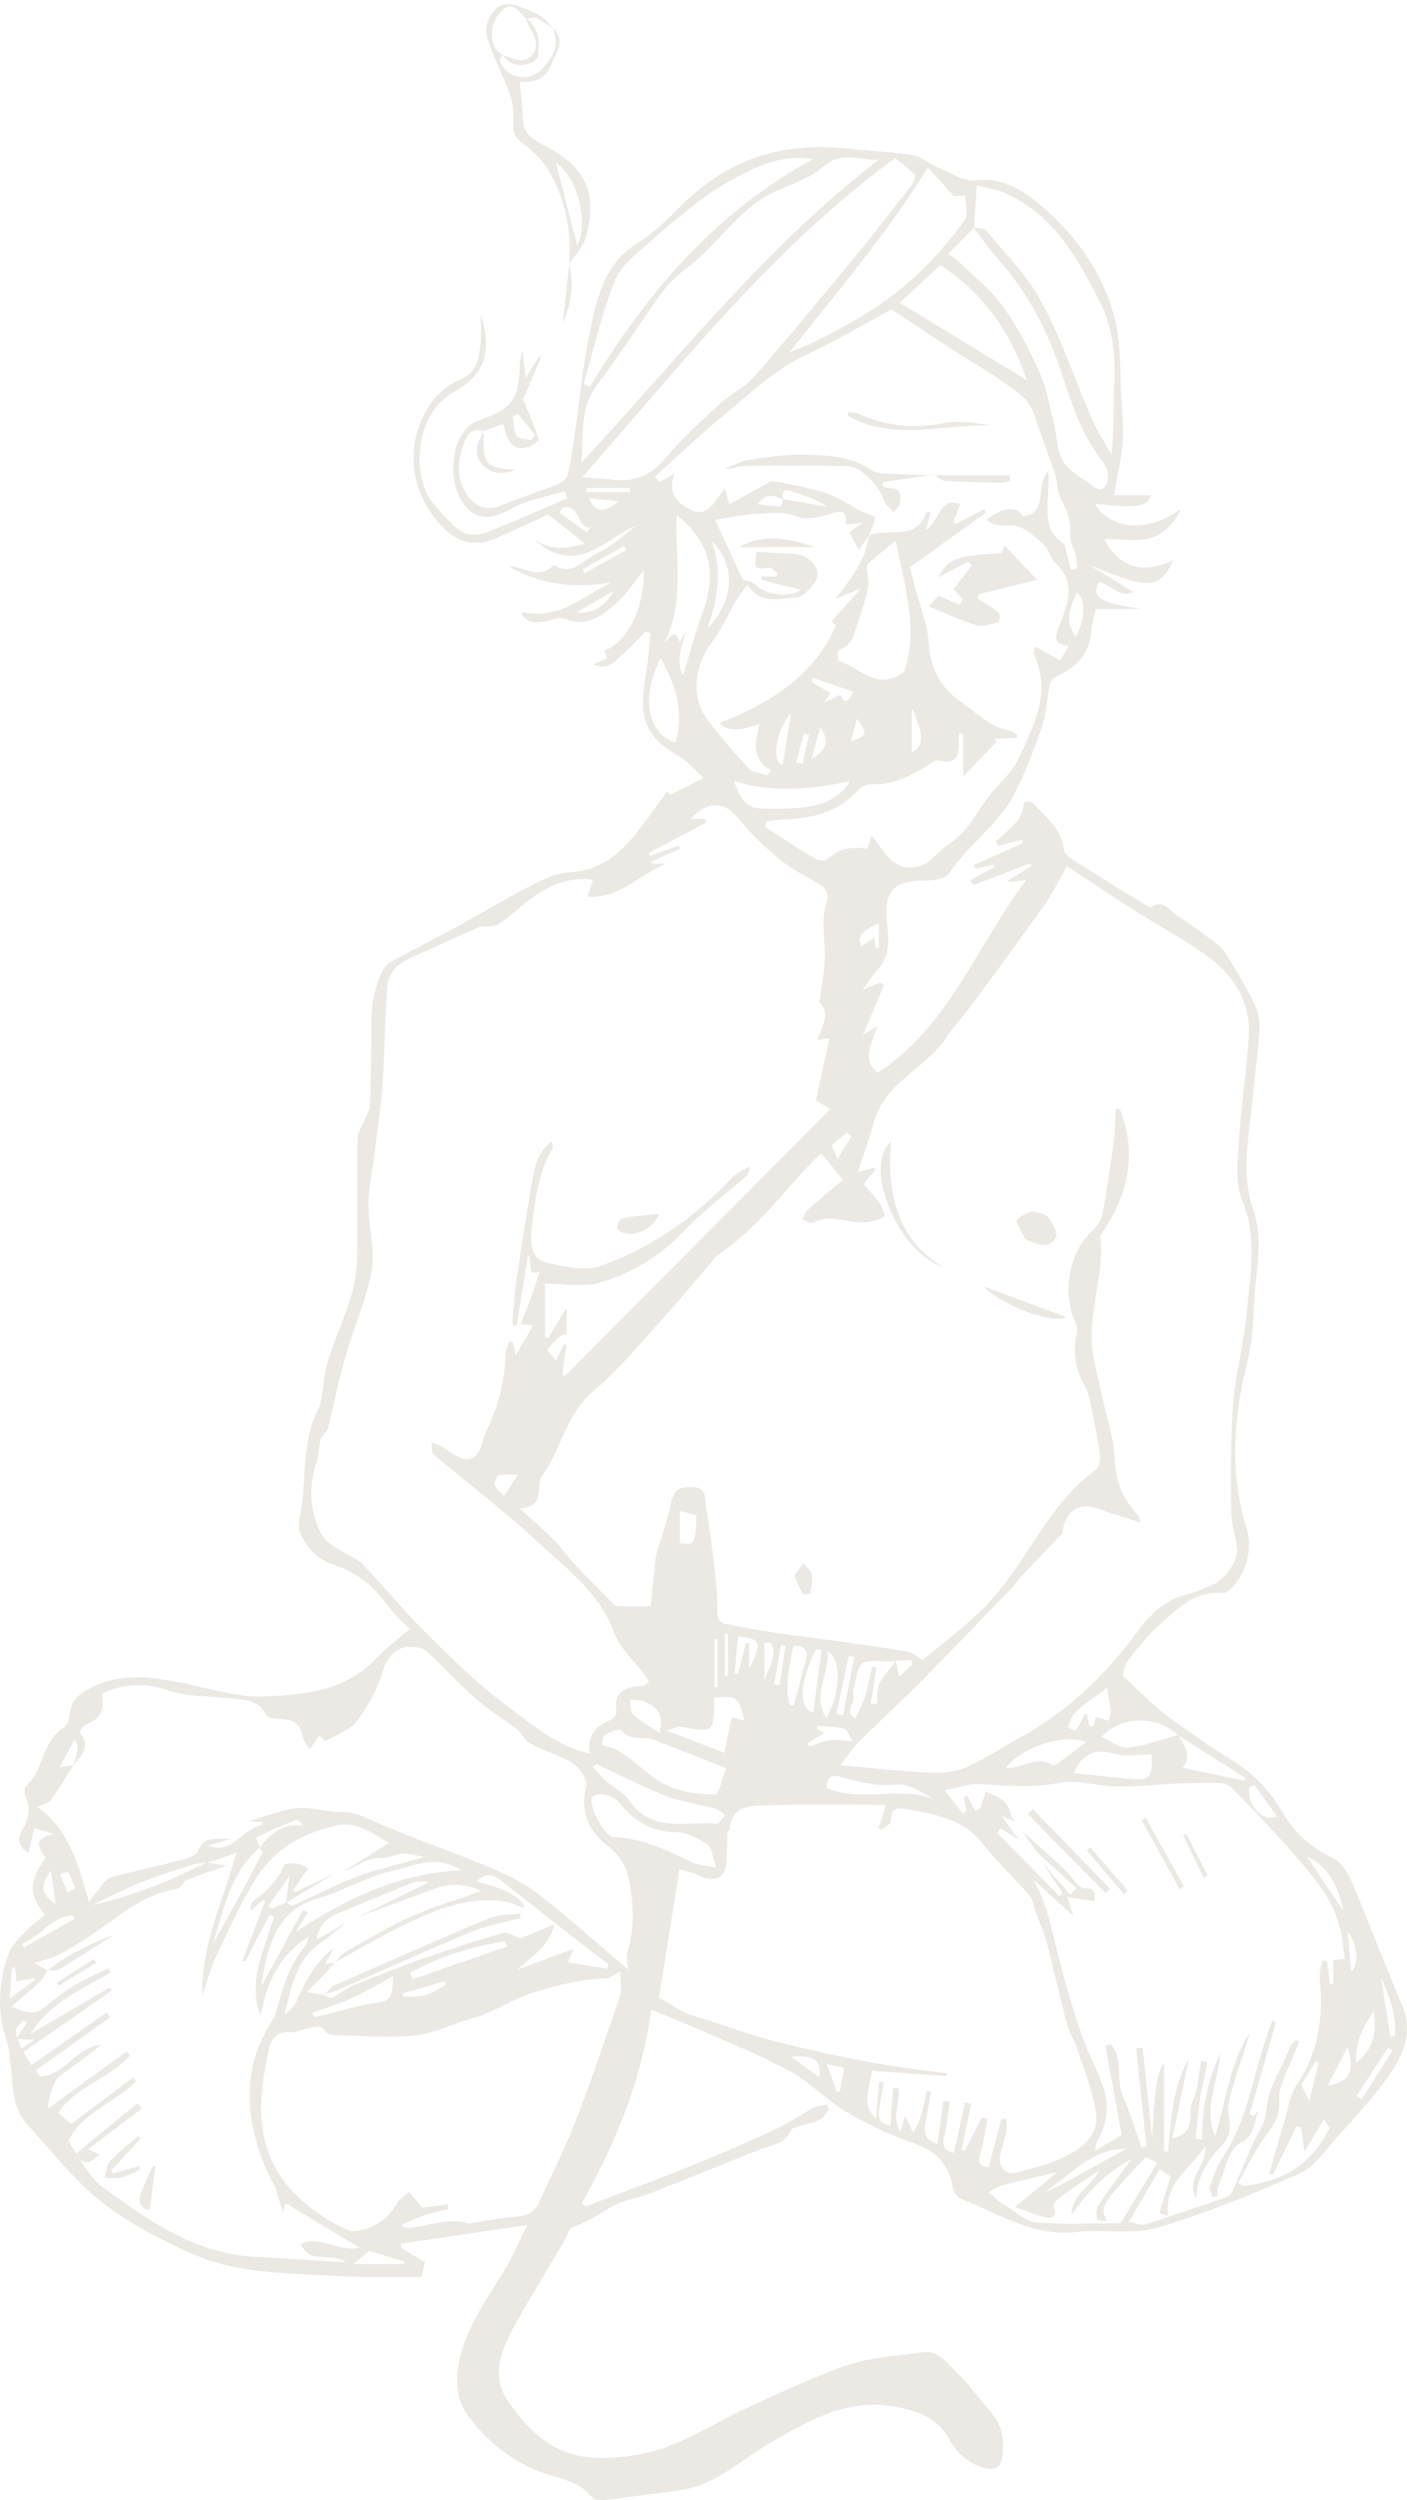 <svg width="214" height="380" viewBox="0 0 214 380" fill="none" xmlns="http://www.w3.org/2000/svg">
<path d="M73.523 65.643C71.796 64.71 70.992 66.267 70.634 67.195C69.591 69.886 69.27 72.688 71.107 75.296C72.512 77.29 74.248 77.653 76.503 76.711C79.213 75.581 82.033 74.713 84.77 73.634C85.376 73.395 86.162 72.844 86.3 72.297C86.796 70.309 87.103 68.265 87.393 66.231C87.935 62.4 88.307 58.547 88.945 54.735C89.496 51.433 90.075 48.098 91.09 44.92C92.128 41.673 93.832 38.853 97.024 36.915C99.586 35.358 101.759 33.09 103.922 30.954C110.728 24.239 118.894 21.617 128.314 22.549C131.79 22.894 135.29 23.055 138.739 23.569C140.016 23.762 141.141 24.814 142.399 25.323C144.411 26.145 146.574 27.661 148.499 27.427C152.696 26.917 155.732 29.044 158.396 31.289C163.595 35.671 167.563 41.301 169.409 47.846C170.58 52.002 170.291 56.586 170.58 60.981C170.727 63.19 170.911 65.422 170.718 67.618C170.498 70.148 169.878 72.642 169.409 75.278H175.053C174.594 77.005 172.702 77.336 166.525 76.541C168.954 80.651 174.539 80.959 179.637 77.372C178.631 79.457 177.005 81.258 174.87 81.8C172.702 82.351 170.282 81.924 167.953 81.924C169.864 85.694 173.382 87.674 178.461 85.111C177.207 87.931 175.986 88.983 173.189 88.487C170.755 88.055 168.449 86.884 165.772 85.928C168.123 87.371 170.305 88.707 172.353 89.961C170.539 91.049 169 88.9 167.136 88.459C165.965 90.879 167.104 91.532 173.639 92.565H166.653C166.497 93.305 166.079 94.517 166.006 95.757C165.795 99.33 163.755 101.406 160.688 102.797C160.242 103 159.76 103.555 159.663 104.024C159.236 106.109 159.209 108.309 158.538 110.302C157.381 113.733 156.031 117.117 154.446 120.374C152.09 125.224 147.318 128.195 144.416 132.687C143.887 133.5 142.105 133.835 140.902 133.826C135.492 133.789 134.325 135.75 134.973 140.931C135.267 143.278 135.221 145.491 133.462 147.37C132.746 148.137 132.199 149.06 131.198 150.433C132.452 149.923 133.145 149.638 133.839 149.354C134.054 149.464 134.266 149.574 134.482 149.684C133.43 152.169 132.374 154.649 131.258 157.285C131.79 156.964 132.295 156.661 133.444 155.967C132.557 158.686 131.019 160.969 133.476 163.058C144.227 156.128 148.425 143.976 156.067 133.762C154.809 133.913 154.134 133.996 153.463 134.078L153.307 133.803C154.51 133.082 155.714 132.356 156.922 131.635C156.843 131.497 156.765 131.359 156.687 131.222C153.794 132.329 150.901 133.435 148.012 134.542C147.883 134.28 147.759 134.023 147.631 133.762C148.843 133.105 150.055 132.448 151.268 131.791C151.227 131.667 151.181 131.539 151.139 131.415C150.221 131.626 149.298 131.833 148.379 132.044C148.296 131.856 148.214 131.663 148.131 131.474C150.616 130.367 153.096 129.256 155.58 128.149C155.521 127.988 155.466 127.828 155.406 127.667C154.221 127.961 153.041 128.259 151.856 128.553C151.727 128.342 151.594 128.131 151.465 127.92C152.549 126.905 153.684 125.94 154.689 124.852C155.117 124.388 155.287 123.676 155.53 123.065C155.686 122.679 155.645 122.069 155.907 121.908C156.191 121.733 156.899 121.811 157.119 122.05C159.007 124.135 161.413 125.871 161.776 129.017C161.84 129.564 162.419 130.193 162.929 130.519C166.566 132.848 170.25 135.107 173.928 137.371C174.3 137.601 174.911 137.959 175.15 137.817C177.111 136.641 177.979 138.492 179.164 139.254C181.203 140.568 183.169 142.005 185.098 143.484C185.768 143.999 186.324 144.724 186.765 145.455C188.101 147.668 189.465 149.877 190.604 152.192C191.192 153.386 191.67 154.824 191.596 156.119C191.394 159.752 190.829 163.361 190.503 166.99C190.003 172.625 188.675 178.306 190.618 183.882C191.927 187.638 191.371 191.326 190.963 195.088C190.65 197.963 190.715 200.884 190.333 203.745C189.989 206.349 189.199 208.894 188.744 211.484C187.527 218.387 187.417 225.202 189.539 232.045C190.535 235.256 189.768 238.585 187.44 241.276C187.077 241.694 186.42 242.172 185.947 242.131C181.681 241.754 179.035 244.579 176.28 247.036C174.53 248.597 173.019 250.462 171.595 252.34C170.994 253.13 170.893 254.301 170.755 254.706C173.115 256.869 175.067 258.945 177.309 260.635C180.588 263.115 184.005 265.439 187.5 267.606C190.696 269.595 193.181 272.162 195.023 275.405C196.887 278.689 199.624 280.907 203.009 282.597C204.199 283.189 205.085 284.82 205.655 286.17C208.277 292.366 210.674 298.653 213.279 304.858C215.042 309.06 213.292 312.569 211.042 315.756C208.723 319.04 205.912 321.984 203.216 324.988C201.517 326.884 199.95 329.342 197.778 330.301C190.678 333.429 183.444 336.405 176.013 338.587C172.188 339.712 167.806 338.757 163.732 339.239C157.119 340.02 151.893 336.405 146.211 334.228C145.614 333.998 144.962 333.103 144.884 332.451C144.462 329.034 142.211 326.857 139.097 325.796C135.515 324.574 132.02 322.921 128.755 321.006C125.76 319.247 123.298 316.56 120.267 314.879C116.088 312.564 111.61 310.787 107.233 308.844C104.684 307.714 102.08 306.704 99.049 305.455C97.621 316.151 93.63 325.709 88.499 334.853L89.009 335.372C94.378 333.319 99.775 331.344 105.107 329.195C109.484 327.431 113.81 325.534 118.099 323.559C120.015 322.677 121.751 321.424 123.615 320.422C124.235 320.092 124.998 320.005 125.71 319.885C125.792 319.871 126.137 320.5 126.054 320.615C125.641 321.199 125.227 321.906 124.626 322.209C123.703 322.673 122.623 322.815 121.627 323.141C121.135 323.302 120.419 323.463 120.263 323.821C119.349 325.888 117.355 326.021 115.61 326.701C110.071 328.859 104.583 331.146 99.044 333.314C97.06 334.09 94.838 334.375 93.023 335.413C91.072 336.529 89.248 337.783 87.076 338.513C86.497 338.706 86.258 339.886 85.836 340.598C83.475 344.594 81.041 348.553 78.763 352.594C77.716 354.45 76.66 356.392 76.159 358.427C75.608 360.687 75.787 362.887 77.358 365.11C82.763 372.779 87.778 374.635 96.932 373.11C103.371 372.035 108.4 368.301 114.067 365.762C119.059 363.525 124.006 361.109 129.182 359.391C132.723 358.216 136.613 358.083 140.351 357.527C142.666 357.182 143.91 359.061 145.238 360.328C147.323 362.317 149.059 364.673 150.919 366.891C152.554 368.843 152.77 371.163 152.434 373.551C152.2 375.209 150.979 375.595 149.325 375.007C146.974 374.171 145.458 372.752 144.227 370.515C142.482 367.342 139.084 366.276 135.749 365.734C128.69 364.59 122.931 367.929 117.121 371.31C112.813 373.813 109.098 377.505 103.94 378.405C101.552 378.823 99.132 379.053 96.73 379.37C95.15 379.576 93.575 379.829 91.99 379.967C91.365 380.022 90.41 380.054 90.139 379.691C88.316 377.28 85.468 376.784 82.942 375.962C78.152 374.405 74.487 371.383 71.502 367.622C69.224 364.751 69.114 361.219 70.147 357.619C71.484 352.98 74.235 349.145 76.692 345.117C77.941 343.069 78.882 340.832 80.214 338.178C73.348 339.193 67.176 340.102 61.003 341.012C61.008 341.227 61.012 341.443 61.021 341.664C62.22 342.38 63.419 343.097 64.641 343.827C64.402 344.842 64.2 345.701 64.108 346.086C59.758 346.05 55.565 346.174 51.391 345.944C45.953 345.646 40.428 345.558 35.132 344.461C31.004 343.606 27.026 341.622 23.237 339.647C19.848 337.875 16.523 335.748 13.694 333.195C10.222 330.067 7.301 326.333 4.132 322.866C1.753 320.262 2.033 316.918 1.587 313.777C1.427 312.656 1.459 311.467 1.091 310.42C-0.53 305.845 -0.264 301.289 1.353 296.848C1.854 295.475 3.172 294.364 4.228 293.243C5.004 292.421 5.973 291.773 6.851 291.052C4.352 287.989 4.389 285.913 6.938 282.34C5.367 280.149 5.496 279.401 8.187 278.748C6.837 278.344 6.028 278.101 5.216 277.862C4.931 279.079 4.641 280.301 4.334 281.61C2.997 280.939 2.533 279.648 3.273 278.362C4.26 276.654 4.825 275.106 3.911 273.2C3.677 272.714 3.668 271.721 3.985 271.437C6.708 268.989 6.364 264.584 9.744 262.545C10.245 262.242 10.529 261.301 10.594 260.626C10.8 258.522 11.843 257.53 13.809 256.529C18.273 254.26 22.672 254.834 27.21 255.689C31.555 256.506 35.945 258.031 40.258 257.847C46.242 257.594 52.488 257.029 57.127 252.157C58.665 250.54 60.475 249.181 62.326 247.559C61.632 246.903 60.888 246.287 60.255 245.575C58.863 244.005 57.706 242.168 56.116 240.84C54.583 239.559 52.732 238.438 50.83 237.86C48.203 237.06 46.651 235.242 45.677 233.051C45.163 231.898 45.728 230.227 45.911 228.803C46.532 224.017 46.04 219.108 48.254 214.492C49.301 212.306 49.067 209.545 49.792 207.157C50.816 203.777 52.318 200.539 53.356 197.164C53.953 195.226 54.266 193.136 54.307 191.106C54.422 185.117 54.275 179.124 54.385 173.139C54.403 172.069 55.157 171.017 55.57 169.956C55.813 169.336 56.245 168.717 56.263 168.087C56.392 164.179 56.516 160.261 56.47 156.353C56.433 153.198 56.778 150.162 58.307 147.361C58.578 146.865 59.07 146.41 59.566 146.139C62.67 144.449 65.825 142.855 68.925 141.156C72.99 138.928 76.977 136.549 81.091 134.423C82.818 133.532 84.77 132.696 86.662 132.586C91.14 132.329 94.181 129.94 96.757 126.67C98.411 124.571 99.931 122.372 101.511 120.213C101.644 120.42 101.782 120.622 101.915 120.829C103.407 120.075 104.905 119.322 107.049 118.238C105.479 116.847 104.473 115.584 103.164 114.867C97.552 111.781 97.189 108.231 98.273 102.233C98.631 100.249 98.728 98.219 98.943 96.212C98.691 96.143 98.438 96.069 98.181 96C97.042 97.144 95.958 98.352 94.75 99.413C93.593 100.432 92.564 102.008 90.208 100.983C91.131 100.584 91.719 100.327 92.367 100.047C92.22 99.647 92.073 99.261 91.926 98.871C95.416 97.709 98.112 92.188 97.873 86.751C96.514 88.404 95.356 90.218 93.813 91.591C91.59 93.562 89.221 95.44 85.785 94.035C84.959 93.695 83.742 94.352 82.699 94.489C81.234 94.687 79.847 94.669 79.296 92.983C84.88 94.375 88.656 90.641 92.982 88.519C87.439 89.493 82.226 88.9 77.353 86.076C79.672 86.025 81.996 88.335 84.237 85.832C86.961 87.66 88.697 85.143 90.663 84.193C92.858 83.132 94.782 81.519 96.684 79.93C92.748 81.487 89.772 85.511 84.876 84.206C83.507 83.839 82.29 82.893 81.115 81.859C83.769 83.899 86.525 83.292 88.991 82.645C87.296 81.294 85.505 79.875 83.406 78.204C81.229 79.196 78.465 80.472 75.681 81.717C72.609 83.09 69.941 82.654 67.644 80.44C62.248 75.241 61.306 67.346 65.577 61.252C66.583 59.819 68.126 58.441 69.729 57.821C72.54 56.728 72.857 54.519 73.1 52.158C73.238 50.827 73.123 49.472 73.123 47.795C74.919 53.564 73.702 57.013 68.893 59.668C63.478 62.657 62.578 71.296 65.348 75.733C66.331 77.303 67.768 78.603 69.077 79.949C70.528 81.432 72.393 81.556 74.175 80.849C78.24 79.242 82.24 77.469 86.267 75.76C86.153 75.398 86.038 75.035 85.923 74.667C83.916 75.218 81.886 75.682 79.92 76.344C78.625 76.78 77.445 77.538 76.186 78.093C74.019 79.058 72.099 78.585 70.662 76.78C68.214 73.707 68.37 67.875 71.034 65.036C71.488 64.554 72.122 64.15 72.747 63.929C77.895 62.102 78.827 60.898 79.061 55.635C79.094 54.873 79.163 54.115 79.457 53.325C79.599 54.482 79.737 55.64 79.957 57.449C80.844 56.03 81.413 55.116 81.983 54.207C82.084 54.248 82.185 54.294 82.29 54.335C81.266 56.719 80.242 59.103 79.558 60.692C80.554 63.13 81.385 64.968 81.96 66.883C82.015 67.062 80.444 68.058 79.603 68.095C77.881 68.168 77.243 67.273 76.549 64.439C75.502 64.825 74.483 65.197 73.463 65.569L73.514 65.62L73.523 65.643ZM119.05 75.866C121.342 76.252 123.638 76.638 125.93 77.023C124.052 75.903 122.104 75.163 120.106 74.594C118.899 74.249 118.981 75.145 119.128 75.939C117.907 75.416 116.662 74.736 115.224 76.642C116.777 76.821 117.783 76.964 118.788 77C118.862 77 118.963 76.261 119.05 75.866ZM157.702 281.527C156.967 280.461 156.237 279.391 155.502 278.326C157.684 280.301 159.884 282.262 162.047 284.26C163.053 285.187 163.985 286.997 164.954 286.997C166.901 286.997 166.451 287.888 166.484 288.962C165.037 288.742 163.765 288.544 162.304 288.324C162.548 289.063 162.796 289.812 163.264 291.236C160.894 289.073 159.03 287.364 157.16 285.66C159.512 289.821 160.155 294.35 161.34 298.74C162.782 304.077 164.302 309.497 166.69 314.438C168.536 318.259 169.129 321.511 166.98 325.167C166.787 325.497 166.768 325.938 166.516 326.93C168.348 325.837 169.675 325.047 170.594 324.496C169.721 319.697 168.922 315.283 168.123 310.87C168.394 310.81 168.67 310.75 168.941 310.691C170.957 312.95 169.675 316.124 170.805 318.663C171.912 321.153 172.688 323.784 173.611 326.356C173.859 326.301 174.112 326.246 174.36 326.196C173.846 321.24 173.327 316.284 172.812 311.329C173.143 311.292 173.469 311.26 173.8 311.223C174.282 315.89 174.769 320.551 175.251 325.217C175.522 317.956 176.013 314.627 177.047 313.566V326.958C177.249 326.99 177.451 327.027 177.648 327.059C178.071 322.168 178.337 317.235 180.831 312.854C180.023 316.776 179.219 320.698 178.328 325.015C182.131 324.165 180.537 321.231 181.35 319.509C182.236 317.626 182.278 315.343 182.687 313.235C183.008 313.308 183.33 313.377 183.651 313.451C183.256 315.384 182.792 317.309 182.489 319.261C182.191 321.18 182.062 323.123 181.86 325.052C182.181 325.098 182.503 325.148 182.829 325.194C182.829 320.592 183.596 316.179 185.649 312.045C185.281 316.271 183.003 320.363 184.813 324.689C186.448 319.352 187.031 313.717 190.072 308.895C189.525 311.297 188.556 313.566 187.881 315.917C187.325 317.85 186.489 320.032 186.921 321.828C187.394 323.793 186.788 325.052 185.754 326.168C183.61 328.492 181.993 330.94 181.979 334.224C180.11 331.303 183.757 329.025 183.302 326.251C181.084 329.548 177.051 331.794 177.658 336.782C177.171 336.621 176.344 336.368 176.349 336.35C176.858 334.536 177.428 332.745 178.039 330.806C177.726 330.586 177.148 330.186 176.39 329.658C174.833 332.336 173.368 334.848 171.705 337.709C172.867 337.911 173.593 338.274 174.149 338.1C178.346 336.768 182.512 335.349 186.668 333.893C187.063 333.755 187.389 333.181 187.587 332.735C188.538 330.591 189.424 328.418 190.352 326.264C191.128 324.459 192.501 322.696 192.602 320.859C192.804 317.162 195.05 314.392 196.184 311.145C196.331 310.723 196.8 310.42 197.121 310.057C197.291 310.153 197.457 310.25 197.627 310.346C197.356 310.957 197.043 311.554 196.818 312.183C195.982 314.516 194.416 316.904 194.568 319.178C194.729 321.589 193.819 322.843 192.579 324.51C190.921 326.742 189.727 329.319 188.331 331.748C188.565 331.913 188.795 332.079 189.029 332.244C194.807 331.638 199.45 329.185 202.192 323.435C202.109 323.302 201.811 322.806 201.383 322.099C200.368 323.775 199.445 325.3 198.403 327.022C198.201 325.539 198.054 324.446 197.902 323.353C197.663 323.307 197.425 323.256 197.186 323.21C195.987 325.667 194.784 328.129 193.585 330.586C193.41 330.503 193.241 330.421 193.066 330.338C193.783 327.84 194.467 325.327 195.22 322.843C195.84 320.799 196.134 318.512 197.278 316.803C200.621 311.811 201.315 306.415 200.727 300.651C200.639 299.792 200.97 298.887 201.103 298.001C201.337 298.015 201.572 298.029 201.806 298.047C201.962 299.223 202.118 300.398 202.274 301.574C202.454 301.56 202.633 301.542 202.812 301.528V297.891C203.455 297.836 203.983 297.794 204.529 297.748C204.378 296.582 204.268 295.608 204.13 294.634C203.331 289.086 199.721 285.16 196.258 281.196C193.516 278.064 190.595 275.083 187.702 272.093C187.206 271.579 186.439 271.069 185.773 271.033C183.747 270.913 181.704 270.977 179.674 271.06C176.436 271.198 173.203 271.57 169.969 271.538C167.012 271.51 163.925 270.426 161.133 270.977C156.894 271.818 152.811 271.34 148.641 271.184C147.148 271.129 145.628 271.726 143.644 272.121C144.847 273.623 145.656 274.633 146.469 275.644L147.024 275.24C146.873 274.578 146.726 273.917 146.574 273.26C146.744 273.136 146.914 273.017 147.084 272.893C147.502 273.673 147.924 274.459 148.342 275.24C148.59 275.129 148.838 275.019 149.082 274.909C149.362 274.036 149.642 273.164 149.918 272.3C151.635 273.044 153.408 273.623 153.73 275.827C153.789 276.222 154.249 276.562 154.51 276.921C153.959 276.686 153.413 276.452 152.329 275.993C153.463 277.559 154.198 278.574 154.937 279.593C154.019 279.033 153.1 278.473 152.182 277.912C152.017 278.142 151.851 278.372 151.686 278.601C154.841 281.802 158.001 284.999 161.156 288.2C161.308 288.044 161.455 287.888 161.606 287.732C160.642 286.262 159.682 284.788 158.717 283.318C160.077 284.87 161.432 286.418 162.791 287.97C163.103 287.64 163.416 287.309 163.728 286.978C161.726 285.169 159.728 283.364 157.725 281.554L157.702 281.527ZM39.454 280.852C41.117 278.702 43.041 277.058 46.16 277.508C45.788 277.021 45.291 276.512 45.03 276.613C42.981 277.403 40.97 278.298 38.99 279.249C38.926 279.281 39.321 280.264 39.5 280.806C34.93 284.696 34.062 290.304 32.349 295.512C34.981 290.905 37.475 286.244 39.932 281.554C39.992 281.44 39.615 281.1 39.45 280.852H39.454ZM43.5 289.201C43.638 288.113 43.776 287.02 44.015 285.16C42.719 286.988 41.773 288.329 40.827 289.665C40.993 289.817 41.158 289.968 41.323 290.115C42.072 289.785 42.816 289.458 43.565 289.128C43.895 289.302 44.327 289.711 44.543 289.615C47.781 288.186 50.917 286.501 54.22 285.265C57.407 284.076 60.76 283.341 64.562 282.253C63.52 282.05 62.826 281.903 62.128 281.779C60.659 281.518 59.051 282.473 58.1 282.409C55.63 282.234 54.192 283.888 52.226 284.425C54.541 282.997 56.856 281.568 59.23 280.099C56.695 278.831 54.495 276.714 51.124 277.467C46.081 278.592 41.819 280.999 39.078 285.316C36.648 289.137 34.783 293.335 32.831 297.441C31.95 299.291 31.458 301.331 30.792 303.287C30.558 295.819 33.791 289.224 35.959 281.61C34.209 282.216 32.868 282.68 31.518 283.134C30.806 283.212 30.058 283.167 29.387 283.382C26.668 284.26 23.935 285.109 21.285 286.17C18.824 287.162 16.463 288.411 14.061 289.546C17.772 288.728 21.262 287.53 24.693 286.175C26.999 285.261 29.217 284.122 31.477 283.088C32.322 283.222 33.162 283.355 34.517 283.566C32.101 284.411 30.241 284.985 28.45 285.729C27.853 285.977 27.49 287.011 26.93 287.098C21.566 287.915 17.781 291.576 13.51 294.364C12.022 295.333 10.525 296.302 8.949 297.114C7.953 297.629 6.805 297.849 5.243 298.355C6.359 298.984 6.791 299.232 7.223 299.475L7.195 299.406C6.883 299.962 6.685 300.633 6.24 301.051C4.821 302.382 3.314 303.622 1.721 305C2.933 305.409 3.627 305.758 4.357 305.85C4.926 305.923 5.652 305.85 6.107 305.537C7.737 304.421 9.207 303.053 10.883 302.015C12.66 300.922 14.603 300.1 16.472 299.158C16.592 299.374 16.706 299.59 16.826 299.806C12.385 302.41 7.494 304.431 4.646 309.147C8.674 306.778 12.702 304.412 16.73 302.042C16.831 302.203 16.936 302.364 17.037 302.525C12.536 305.652 8.031 308.775 3.576 311.871C4.136 312.812 4.458 313.35 4.775 313.887C8.582 311.219 12.389 308.555 16.197 305.887L16.743 306.621C12.986 309.304 9.225 311.986 5.468 314.668C5.656 314.98 5.849 315.293 6.038 315.605C9.845 315.536 11.659 311.003 15.416 310.778C13.308 312.523 11.103 314.085 8.908 315.664C8.215 316.16 7.122 319.573 7.347 320.528C7.365 320.606 7.608 320.634 7.282 320.514C11.43 317.497 15.356 314.64 19.278 311.788C19.444 312 19.614 312.215 19.779 312.426C16.459 316.013 11.163 317.373 8.885 321.157C9.749 321.897 10.373 322.434 10.828 322.824C13.551 320.781 16.89 318.268 20.234 315.761C20.39 315.954 20.541 316.147 20.698 316.339C17.359 319.674 12.284 321.208 10.428 325.41C10.984 326.319 11.292 326.825 11.595 327.325C11.687 327.546 11.778 327.766 11.875 327.987C13.055 329.438 13.992 331.22 15.453 332.29C22.539 337.475 29.686 342.614 38.986 343.028C43.34 343.221 47.689 343.561 52.617 343.868C50.197 342.183 47.156 344.3 45.755 341.044C48.704 339.67 51.487 342.343 54.73 341.645C50.656 339.197 47.087 337.053 43.454 334.871C43.34 335.257 43.193 335.757 43.032 336.304C42.412 334.357 42.21 333.149 41.668 332.12C37.392 323.991 36.106 314.631 41.732 306.626C41.856 306.447 41.874 306.194 41.939 305.974C42.968 302.424 43.822 298.805 46.325 295.884C46.678 295.475 46.766 294.836 46.972 294.304C42.517 297.156 40.487 301.413 39.62 306.406C37.58 300.982 40.281 296.237 41.663 291.318C41.447 291.227 41.231 291.135 41.011 291.048C39.771 293.408 38.531 295.774 37.291 298.134C37.158 298.079 37.02 298.024 36.887 297.969C38.04 294.951 39.188 291.934 40.34 288.916C40.23 288.852 40.12 288.793 40.005 288.728C39.404 289.284 38.797 289.84 38.196 290.395C38.072 289.798 38.122 289.266 38.412 289.05C40.442 287.548 42.228 285.89 43.225 283.47C43.349 283.167 44.515 283.18 45.177 283.249C45.719 283.309 46.228 283.672 46.904 283.966C46.054 285.183 45.31 286.248 44.566 287.318C44.667 287.41 44.773 287.507 44.873 287.599C46.904 286.629 48.934 285.66 50.963 284.691C48.483 286.189 46.008 287.69 43.51 289.21L43.5 289.201ZM179.219 263.698C180.06 265.26 181.364 266.738 179.908 268.699C183.123 269.379 186.182 270.022 189.24 270.665C189.318 270.532 189.396 270.394 189.47 270.261C186.035 268.093 182.599 265.921 179.164 263.753C175.857 260.658 170.576 260.727 167.544 264.006C168.931 264.598 170.341 265.756 171.614 265.622C174.185 265.351 176.684 264.382 179.219 263.693V263.698ZM54.417 291.378L65.251 286.074C64.365 285.94 63.478 285.876 62.734 286.17C59.001 287.64 55.313 289.229 51.588 290.731C49.834 291.438 48.511 292.462 48.166 294.809C49.815 293.849 51.244 293.023 52.667 292.191C51.437 293.183 50.27 294.276 48.961 295.149C45.016 297.776 44.309 302.019 43.284 306.157C44.148 305.634 44.74 304.931 45.112 304.123C46.513 301.092 48.001 298.134 50.803 296.026C50.371 296.82 49.935 297.615 49.434 298.534C50.077 298.414 50.504 298.336 50.936 298.253C50.495 298.768 50.072 299.301 49.604 299.788C48.708 300.715 47.785 301.62 46.614 302.787C47.845 302.979 48.571 303.09 49.296 303.205L49.246 303.154C49.636 303.342 50.155 303.788 50.398 303.673C51.551 303.122 52.571 302.267 53.742 301.785C57.334 300.311 60.948 298.878 64.613 297.588C68.549 296.201 72.535 294.938 76.545 293.78C77.179 293.597 78.051 294.23 79.19 294.612C80.407 294.106 82.125 293.394 84.343 292.476C83.429 296.017 80.77 297.34 78.713 299.374C81.413 298.368 84.118 297.362 87.255 296.196C86.837 297.202 86.626 297.712 86.387 298.281C88.477 298.612 90.433 298.924 92.39 299.232C92.445 299.007 92.504 298.786 92.559 298.561C91.361 297.652 90.148 296.761 88.963 295.833C84.66 292.467 80.361 289.1 76.072 285.715C74.786 284.701 73.628 284.76 72.485 286C76.701 286.923 79.723 288.641 79.728 290.019C78.625 289.651 77.528 289.091 76.379 288.944C71.231 288.278 66.588 290.157 62.096 292.26C58.252 294.06 54.61 296.279 50.885 298.299C51.478 297.721 51.983 296.981 52.681 296.586C55.923 294.749 59.134 292.807 62.528 291.296C65.954 289.771 69.582 288.714 73.229 287.41C70.937 286.381 68.691 286.12 66.367 286.978C62.381 288.444 58.394 289.909 54.413 291.374L54.417 291.378ZM148.062 34.559C148.724 34.706 149.665 34.619 150 35.028C152.926 38.596 156.311 41.953 158.46 45.963C161.468 51.571 163.48 57.711 166.024 63.571C166.86 65.496 168.036 67.268 169.06 69.106C169.469 64.876 169.368 60.921 169.496 56.972C169.63 52.847 168.922 49.017 166.998 45.297C163.558 38.638 159.856 32.286 152.517 29.204C151.139 28.625 149.587 28.456 148.563 28.207C148.397 30.683 148.269 32.653 148.136 34.623C146.923 35.85 145.715 37.076 144.227 38.583C144.976 39.138 145.513 39.45 145.94 39.868C148.205 42.091 150.772 44.103 152.595 46.647C154.786 49.701 156.536 53.128 158.093 56.568C159.158 58.928 159.613 61.573 160.256 64.113C160.761 66.116 160.688 68.412 161.689 70.088C162.639 71.682 164.651 72.651 166.199 73.887C167.292 74.759 168.197 74.355 168.445 73.189C168.619 72.362 168.468 71.177 167.967 70.548C164.702 66.451 163.034 61.61 161.468 56.751C159.369 50.216 156.214 44.323 151.649 39.179C150.359 37.724 149.247 36.102 148.058 34.559H148.062ZM11.154 268.318C11.379 267.446 11.71 266.587 11.797 265.7C11.847 265.204 11.498 264.672 11.384 264.313C10.502 265.944 9.762 267.308 9.078 268.575C9.625 268.493 10.424 268.373 11.223 268.254C10.038 270.077 8.913 271.942 7.631 273.696C7.31 274.142 6.506 274.238 5.624 274.629C10.644 278.064 11.838 283.447 13.538 289.045C13.983 288.489 14.355 287.998 14.759 287.529C15.393 286.79 15.917 285.656 16.711 285.417C19.862 284.471 23.109 283.874 26.287 283.015C27.651 282.648 29.69 282.289 30.108 281.348C31.256 278.739 33.364 279.639 35.211 279.483C34.026 279.828 32.841 280.177 31.656 280.521C35.38 281.977 36.855 277.885 39.808 277.398C39.867 277.389 39.895 277.164 39.968 276.966C39.371 276.916 38.797 276.87 37.819 276.792C40.566 276.02 42.834 275.047 45.172 274.822C47.317 274.615 49.544 275.423 51.73 275.391C53.829 275.359 55.446 276.19 57.288 276.999C62.767 279.41 68.471 281.306 73.996 283.612C76.687 284.737 79.42 286.014 81.716 287.768C86.327 291.305 90.653 295.222 95.522 299.342C95.453 297.95 95.26 297.307 95.425 296.77C96.601 292.875 96.394 288.912 95.526 285.073C95.154 283.419 93.855 281.665 92.477 280.613C89.345 278.229 88.251 275.18 89.161 271.533C89.404 270.555 88.183 268.709 87.135 268.024C85.225 266.775 82.887 266.21 80.844 265.136C79.994 264.69 79.447 263.675 78.763 262.917C76.811 261.356 74.529 260.065 72.586 258.384C69.904 256.06 67.511 253.397 64.902 250.985C64.388 250.508 63.446 250.361 62.684 250.31C59.855 250.127 58.62 252.497 58.087 254.37C57.32 257.048 55.91 259.307 54.426 261.425C53.388 262.904 51.253 263.634 49.553 264.603C49.407 264.685 48.86 264.079 48.538 263.822C48.157 264.369 47.748 264.961 47.087 265.916C46.582 264.993 46.109 264.465 46.003 263.873C45.677 262.054 44.639 261.333 42.848 261.305C42.04 261.292 40.772 261.154 40.515 260.658C39.261 258.251 36.974 258.338 34.889 258.109C31.752 257.764 28.611 257.962 25.492 256.892C22.209 255.762 18.741 255.84 15.489 257.429C15.926 260.139 15.278 261.236 12.918 262.192C12.546 262.343 12.063 263.257 12.164 263.381C13.877 265.471 12.38 266.853 11.168 268.305L11.154 268.318ZM132.112 81.409C134.978 80.059 139.391 82.447 140.907 77.786C140.916 77.763 141.173 77.823 141.554 77.878C141.352 78.622 141.155 79.343 140.838 80.523C142.969 79.251 142.799 75.466 146.064 76.619C145.706 77.515 145.348 78.424 144.985 79.329C145.132 79.425 145.279 79.522 145.426 79.618C146.841 78.879 148.255 78.139 149.67 77.4C149.775 77.561 149.886 77.726 149.991 77.887C146.225 80.592 142.459 83.297 138.381 86.232C138.569 86.948 138.854 88.032 139.139 89.121C139.878 91.977 141.063 94.802 141.251 97.695C141.499 101.525 142.974 104.455 145.982 106.536C148.42 108.221 150.519 110.559 153.67 111.078C154.056 111.143 154.396 111.482 154.754 111.698C154.731 111.841 154.703 111.988 154.68 112.13C153.523 112.185 152.366 112.24 151.208 112.295L151.612 112.681C150.023 114.344 148.434 116.002 146.505 118.022V111.519C146.308 111.519 146.11 111.514 145.913 111.51C145.885 111.785 145.835 112.061 145.83 112.336C145.803 114.302 145.931 116.337 142.84 115.588C142.321 115.464 141.582 116.015 141.017 116.369C138.395 118.009 135.712 119.363 132.465 119.198C131.818 119.166 130.945 119.584 130.504 120.084C127.459 123.543 123.459 124.429 119.124 124.553C118.274 124.576 117.429 124.76 116.584 124.87C116.492 125.136 116.405 125.403 116.313 125.669C118.853 127.29 121.365 128.953 123.951 130.496C124.442 130.79 125.485 130.896 125.811 130.592C127.593 128.934 129.65 128.613 131.896 129.008C132.084 128.462 132.24 127.998 132.585 126.996C133.701 128.443 134.463 129.642 135.441 130.62C136.034 131.208 136.93 131.704 137.747 131.81C139.501 132.039 140.976 131.456 142.266 130.041C143.511 128.668 145.297 127.782 146.533 126.399C147.975 124.783 149.017 122.822 150.345 121.09C151.805 119.18 153.849 117.577 154.832 115.464C157.16 110.449 159.985 105.36 157.28 99.509C157.179 99.289 157.317 98.954 157.385 98.228C158.768 99.004 159.902 99.638 161.252 100.4C161.684 99.665 162.079 98.995 162.529 98.223C160.573 97.828 160.288 97.392 161.004 95.44C162.157 92.303 163.99 88.758 160.541 85.607C159.737 84.872 159.558 83.444 158.736 82.746C157.321 81.538 155.659 79.917 154.047 79.852C152.563 79.797 151.24 80.133 150.06 78.984C152.526 77.051 154.749 76.853 155.562 78.475C159.553 78.02 157.344 73.836 159.452 71.544C159.718 76.04 158.015 80.482 161.886 82.659C162.313 84.372 162.589 85.478 162.864 86.581C163.195 86.512 163.526 86.448 163.852 86.379C163.774 85.722 163.76 85.051 163.604 84.418C163.338 83.311 162.635 82.19 162.75 81.143C162.979 79.076 162.194 77.473 161.331 75.737C160.784 74.644 160.775 73.29 160.522 72.049C159.787 70.336 159.291 68.508 158.598 66.759C157.721 64.54 157.238 61.739 155.603 60.343C152.173 57.422 148.094 55.268 144.296 52.779C141.366 50.859 138.459 48.907 135.602 47.01C131.515 49.21 127.198 51.814 122.646 53.908C117.975 56.053 114.407 59.576 110.544 62.726C106.76 65.812 103.233 69.211 99.596 72.477C99.853 72.738 100.105 72.996 100.362 73.257C101.102 72.83 101.846 72.399 102.585 71.971C101.566 74.741 102.764 76.27 104.762 77.345C107.798 78.975 108.634 76.036 110.287 74.263C110.503 75.117 110.646 75.682 110.898 76.674C112.777 75.627 114.48 74.672 116.189 73.735C116.644 73.487 117.181 73.051 117.599 73.133C120.327 73.666 123.092 74.125 125.723 74.984C127.574 75.59 129.223 76.808 130.982 77.712C131.694 78.08 133.104 78.383 133.085 78.64C133.017 79.582 132.488 80.491 132.135 81.418C131.68 82.066 131.225 82.709 130.619 83.568C130.013 82.434 129.664 81.781 129.182 80.886C129.714 80.509 130.252 80.128 131.258 79.421C129.995 79.572 129.338 79.655 128.631 79.737C128.722 78.126 128.511 77.354 126.559 78.02C124.865 78.599 122.669 79.113 121.167 78.498C119.027 77.62 117.052 78.025 115.045 78.098C112.85 78.181 110.678 78.736 108.772 79.039C110.269 82.277 111.615 85.185 112.96 88.106C113.397 88.266 114.384 88.335 114.889 88.868C116.529 90.595 120.625 90.815 121.737 89.626C119.964 89.176 117.865 88.647 115.766 88.115C115.794 87.954 115.821 87.793 115.849 87.637H118.04C118.132 87.472 118.223 87.306 118.315 87.141C117.838 86.833 117.282 86.177 116.901 86.269C113.989 86.966 115.096 85.194 115.022 83.862C117.121 83.986 118.866 84.091 120.612 84.193C120.763 84.202 120.919 84.188 121.071 84.206C123.34 84.537 125.016 86.645 124.047 88.285C123.395 89.387 122.077 90.769 121.007 90.815C118.628 90.916 115.794 92.023 113.69 88.909C113.089 89.713 112.487 90.379 112.042 91.132C110.724 93.355 109.695 95.785 108.138 97.824C105.635 101.108 105.07 105.916 107.495 109.218C109.456 111.891 111.651 114.408 113.92 116.828C114.526 117.476 115.785 117.517 116.74 117.839C116.933 117.591 117.13 117.343 117.323 117.099C114.173 115.4 114.852 112.727 115.528 110.017C112.411 111.169 110.398 111.127 109.488 109.893C117.006 106.871 123.726 102.876 127.17 95.031C126.894 94.811 126.578 94.558 126.449 94.457C127.813 92.928 129.136 91.444 130.936 89.428C129.393 90.071 128.484 90.453 127.069 91.04C129.586 87.729 131.758 85.033 132.13 81.409H132.112ZM140.356 252.29C143.189 249.911 146.661 247.366 149.66 244.354C152.095 241.91 154.129 239.012 156.035 236.114C159.098 231.448 162.015 226.722 166.695 223.397C167.214 223.025 167.379 221.767 167.273 220.977C166.952 218.566 166.451 216.177 165.955 213.794C165.74 212.756 165.56 211.644 165.046 210.753C163.54 208.14 163.108 205.44 163.783 202.51C163.889 202.041 163.774 201.444 163.567 200.994C161.606 196.759 162.451 191.074 165.542 187.666C166.304 186.825 167.356 185.958 167.567 184.952C168.33 181.287 168.84 177.562 169.345 173.847C169.584 172.088 169.593 170.296 169.708 168.524C169.914 168.547 170.121 168.569 170.328 168.588C173.115 175.651 171.462 181.957 167.324 187.808C167.512 189.48 167.489 191.129 167.296 192.759C166.883 196.277 166.015 199.791 166.033 203.299C166.047 206.262 167.025 209.22 167.627 212.173C168.275 215.369 169.404 218.543 169.542 221.757C169.689 225.197 170.769 227.916 173.111 230.286C173.317 230.493 173.317 230.906 173.474 231.425C171.283 230.709 169.308 230.185 167.425 229.418C164.591 228.265 162.378 229.29 161.707 232.233C161.638 232.532 161.689 232.932 161.51 233.12C159.448 235.315 157.339 237.474 155.268 239.66C154.8 240.156 154.446 240.767 153.973 241.258C149.288 246.108 144.627 250.976 139.878 255.767C136.851 258.821 133.664 261.719 130.615 264.754C129.623 265.746 128.846 266.954 127.79 268.295C132.686 268.722 137.223 269.242 141.775 269.448C143.552 269.531 145.513 269.255 147.121 268.534C149.996 267.244 152.646 265.466 155.415 263.932C162.318 260.107 167.88 254.871 172.596 248.528C174.539 245.915 176.813 243.219 180.404 242.383C181.791 242.062 183.104 241.4 184.436 240.863C186.434 240.055 188.441 237.005 188.156 235.219C187.858 233.345 187.265 231.476 187.252 229.602C187.21 224.141 187.151 218.662 187.569 213.224C187.918 208.719 189.19 204.292 189.594 199.786C190.104 194.045 191.312 188.18 188.983 182.563C187.711 179.491 188.28 176.391 188.45 173.341C188.74 168.119 189.576 162.925 189.925 157.703C190.292 152.164 187.55 148.022 183.178 144.986C179.802 142.644 176.165 140.683 172.693 138.474C169.161 136.228 165.694 133.89 162.263 131.635C161.009 133.858 160.159 135.718 158.993 137.362C155.443 142.373 151.791 147.314 148.145 152.256C146.762 154.135 145.178 155.871 143.869 157.8C140.686 162.484 134.505 164.574 132.893 170.627C132.25 173.043 131.354 175.39 130.435 178.187C131.749 177.796 132.328 177.622 132.902 177.452L133.15 177.819C132.548 178.536 131.951 179.248 131.354 179.959C132.19 180.947 133.099 181.87 133.82 182.922C134.215 183.496 134.684 184.639 134.44 184.901C133.976 185.402 133.049 185.54 132.282 185.691C129.416 186.261 126.504 184.281 123.611 185.843C123.266 186.026 122.55 185.526 122.008 185.342C122.329 184.8 122.541 184.134 122.991 183.735C124.763 182.164 126.605 180.68 128.208 179.349C126.973 177.819 125.976 176.579 124.993 175.362C124.75 175.491 124.589 175.537 124.488 175.638C119.367 180.786 115.137 186.844 108.955 190.913C108.772 191.033 108.675 191.271 108.524 191.446C106.03 194.362 103.6 197.338 101.019 200.172C97.524 204.011 94.222 208.113 90.268 211.415C86.038 214.947 85.395 220.325 82.387 224.407C82.093 224.802 82.024 225.432 82.01 225.955C81.964 227.65 81.702 229.152 79.029 229.248C81.064 231.113 82.754 232.564 84.325 234.135C85.358 235.168 86.162 236.422 87.159 237.492C89.009 239.467 90.92 241.382 92.821 243.311C93.12 243.614 93.473 244.074 93.823 244.092C95.462 244.175 97.111 244.128 98.962 244.128C99.21 241.722 99.462 239.187 99.733 236.652C99.765 236.358 99.871 236.068 99.958 235.779C100.638 233.474 101.478 231.205 101.952 228.862C102.415 226.58 103.022 225.914 105.456 226.02C107.536 226.111 107.196 227.774 107.389 229.046C107.793 231.641 108.198 234.236 108.492 236.845C108.79 239.476 109.157 242.122 109.098 244.753C109.066 246.067 109.415 246.645 110.508 246.861C113.034 247.357 115.569 247.816 118.113 248.202C121.121 248.652 124.153 248.988 127.165 249.41C130.835 249.924 134.5 250.439 138.156 251.045C138.776 251.146 139.322 251.697 140.36 252.308L140.356 252.29ZM85.514 208.847C85.624 208.971 85.739 209.1 85.85 209.224C99.32 195.676 112.795 182.127 126.27 168.579C125.361 168.018 124.451 167.454 124.093 167.233C124.846 163.812 125.489 160.904 126.173 157.791C125.471 157.892 125.03 157.951 124.35 158.048C124.947 155.976 126.532 154.112 124.515 152.265C124.488 152.242 124.69 152.027 124.708 151.889C124.989 149.51 125.54 147.117 125.457 144.752C125.361 142.047 124.86 139.392 125.87 136.724C126.068 136.2 125.599 135.057 125.094 134.708C123.124 133.362 120.837 132.439 119 130.951C116.611 129.017 114.31 126.872 112.386 124.489C110.232 121.82 107.807 121.554 105.047 124.466H107.173C107.261 124.645 107.343 124.824 107.431 124.999C104.501 126.556 101.57 128.108 98.645 129.665L98.888 130.101L103.224 128.498C103.293 128.673 103.362 128.843 103.43 129.017C101.97 129.665 100.509 130.312 99.049 130.965C99.072 131.061 99.095 131.157 99.118 131.254H101.318C97.07 133.054 94.236 136.586 89.358 136.301C89.638 135.442 89.914 134.588 90.199 133.716C85.767 133.114 82.345 135.139 79.158 137.844C78.01 138.818 76.866 139.865 75.562 140.577C74.781 141 73.592 140.628 72.742 140.981C69.532 142.322 66.4 143.856 63.203 145.239C60.994 146.194 59.097 147.347 58.904 150.052C58.785 151.71 58.684 153.368 58.606 155.03C58.45 158.493 58.417 161.965 58.142 165.419C57.875 168.739 57.366 172.046 56.957 175.353C56.635 177.939 56.061 180.524 56.048 183.11C56.029 186.417 57.099 189.843 56.539 193.007C55.74 197.531 53.783 201.839 52.511 206.299C51.469 209.959 50.706 213.702 49.834 217.335C49.498 217.789 48.934 218.263 48.764 218.855C48.451 219.948 48.534 221.16 48.166 222.226C46.853 226.033 47.106 229.749 48.924 233.258C49.466 234.3 50.789 234.98 51.836 235.701C52.874 236.418 54.238 236.776 55.078 237.653C58.445 241.166 61.527 244.964 64.98 248.381C68.806 252.17 72.682 255.991 76.99 259.179C80.853 262.04 84.596 265.37 89.703 266.532C89.322 263.964 90.456 262.398 92.725 261.475C93.189 261.287 93.836 260.584 93.772 260.226C93.216 257.066 95.108 256.423 97.602 256.239C97.979 256.212 98.332 255.844 98.695 255.638C98.461 255.252 98.259 254.843 97.993 254.48C96.45 252.4 94.305 250.545 93.446 248.216C91.09 241.8 85.749 238.085 81.128 233.781C76.306 229.294 70.988 225.34 65.945 221.078C65.582 220.77 65.711 219.888 65.61 219.273C66.941 219.608 67.603 220.109 68.282 220.586C71.153 222.607 72.668 222.079 73.504 218.786C73.569 218.538 73.615 218.286 73.725 218.06C75.599 214.258 76.779 210.285 76.866 206.009C76.88 205.302 77.238 204.604 77.44 203.901C77.629 203.933 77.822 203.965 78.01 203.998C78.125 204.517 78.24 205.031 78.446 205.968C79.434 204.287 80.21 202.969 81.11 201.44C80.228 201.357 79.686 201.302 79.19 201.256C79.861 199.524 80.499 197.949 81.078 196.36C81.463 195.299 81.767 194.21 82.065 193.264C79.879 194.128 81.142 191.708 80.315 190.789C79.714 194.509 79.149 198.027 78.584 201.545C78.386 201.536 78.184 201.527 77.987 201.518C77.987 201.003 77.945 200.489 77.996 199.979C78.198 197.931 78.35 195.869 78.657 193.834C79.443 188.653 80.21 183.468 81.188 178.324C81.514 176.616 82.129 174.816 83.957 173.452C84.022 174.122 84.136 174.393 84.049 174.545C81.84 178.311 81.353 182.517 80.862 186.738C80.54 189.48 81.046 191.441 83.218 191.942C85.873 192.553 89.014 193.246 91.407 192.392C99.118 189.645 105.754 185.011 111.362 178.963C112.06 178.21 113.144 177.81 114.049 177.245C114.012 178.104 113.736 178.572 113.346 178.912C110.159 181.705 106.705 184.24 103.812 187.308C100.234 191.092 95.93 193.572 91.122 194.977C88.656 195.699 85.804 195.106 82.892 195.106V203.111C83.057 203.203 83.222 203.29 83.383 203.382C84.366 201.761 85.354 200.135 86.171 198.785V202.886C85.644 202.577 84.671 203.333 83.25 205.155C83.654 205.674 84.049 206.188 84.554 206.84C85.009 205.904 85.4 205.1 85.785 204.301C85.9 204.342 86.015 204.383 86.134 204.425C85.932 205.904 85.73 207.382 85.528 208.861L85.514 208.847ZM135.859 317.309C136.103 317.332 136.346 317.355 136.594 317.378C137.136 319.412 135.423 321.658 136.985 324.014C137.274 322.944 137.453 322.282 137.641 321.58C138.165 322.641 138.542 323.412 138.923 324.184C139.29 323.403 139.754 322.65 139.997 321.833C140.392 320.501 140.645 319.127 140.957 317.768C141.178 317.814 141.398 317.86 141.614 317.906C141.357 319.339 141.109 320.771 140.842 322.204C140.553 323.743 140.346 325.236 142.588 325.842C142.895 323.578 143.185 321.433 143.474 319.293C143.805 319.343 144.135 319.394 144.466 319.444C144.195 321.157 144.034 322.893 143.626 324.57C143.272 326.016 143.465 326.944 145.091 327.197C145.66 324.639 146.225 322.094 146.79 319.55C147.098 319.623 147.401 319.697 147.709 319.77C147.222 322.103 146.74 324.437 146.253 326.77C146.413 326.816 146.574 326.866 146.735 326.912C147.598 325.222 148.462 323.532 149.325 321.842C149.61 321.924 149.89 322.007 150.175 322.085C149.826 323.867 149.601 325.69 149.091 327.426C148.719 328.694 148.861 329.309 150.382 329.351C151.025 326.907 151.663 324.478 152.301 322.048C152.581 322.09 152.857 322.136 153.137 322.177C153.105 322.843 153.16 323.527 153.027 324.175C152.793 325.291 152.398 326.37 152.15 327.481C151.746 329.277 152.839 330.655 154.561 330.219C157.206 329.548 159.921 328.845 162.332 327.619C164.729 326.402 167.081 324.354 166.732 321.428C166.35 318.236 165.064 315.141 164.068 312.041C163.563 310.465 162.644 309.01 162.217 307.416C161.133 303.374 160.274 299.269 159.213 295.218C158.805 293.661 158.093 292.187 157.532 290.671C157.211 289.803 157.133 288.737 156.572 288.085C154.258 285.398 151.622 282.974 149.435 280.195C146.528 276.507 142.409 275.795 138.261 275.033C136.957 274.794 135.368 274.431 135.524 276.815C135.552 277.214 134.596 277.683 134.096 278.119C133.944 278.009 133.797 277.903 133.646 277.793C133.986 276.728 134.325 275.657 134.748 274.325C128.594 274.325 122.752 274.179 116.924 274.395C114.434 274.486 111.233 274.197 110.949 278.147C110.939 278.262 110.659 278.358 110.655 278.473C110.604 279.171 110.627 279.869 110.567 280.567C110.453 281.959 110.714 283.612 110.044 284.664C109.337 285.775 107.734 285.872 106.319 285.082C105.543 284.645 104.611 284.494 103.352 284.08C102.282 290.763 101.244 297.261 100.225 303.622C101.855 304.522 103.444 305.79 105.249 306.314C109.341 307.494 113.286 309.083 117.452 310.149C123.427 311.678 129.407 312.987 135.474 313.961C138.307 314.415 141.159 314.741 144.007 315.127C143.988 315.27 143.966 315.407 143.947 315.55C140.2 315.279 136.452 315.012 132.608 314.737C132.291 317.423 130.89 319.844 133.242 321.989C133.398 320.129 133.554 318.269 133.715 316.409C133.963 316.445 134.211 316.477 134.459 316.514C134.229 317.727 133.926 318.93 133.793 320.156C133.66 321.387 133.347 322.829 135.414 323.017C135.561 321.07 135.703 319.192 135.846 317.313L135.859 317.309ZM61.178 338.086C61.205 338.219 61.233 338.352 61.26 338.49C61.596 338.536 61.94 338.637 62.271 338.614C65.27 338.407 68.172 336.929 71.263 337.962C71.328 337.985 71.415 337.948 71.488 337.934C73.982 337.558 76.462 337.048 78.97 336.851C80.586 336.722 81.441 335.996 82.056 334.614C83.888 330.503 85.974 326.498 87.59 322.31C90.001 316.064 92.146 309.717 94.286 303.37C94.626 302.364 94.332 301.152 94.332 299.686C93.18 300.233 92.656 300.688 92.128 300.697C88.467 300.747 85.083 301.712 81.555 302.708C78.065 303.696 75.259 305.859 71.846 306.773C68.925 307.554 66.115 309.042 63.166 309.368C59.267 309.8 55.276 309.418 51.326 309.34C50.738 309.331 49.838 309.267 49.627 308.909C48.782 307.448 47.629 308.224 46.6 308.344C45.778 308.44 44.952 309 44.18 308.899C42.306 308.661 41.305 309.804 40.983 311.177C40.34 313.947 39.835 316.794 39.73 319.628C39.367 329.217 44.773 335.027 52.846 338.949C53.269 339.156 53.866 339.142 54.353 339.06C56.957 338.623 58.978 337.365 60.296 334.967C60.7 334.233 61.582 333.76 62.248 333.163C62.79 333.815 63.332 334.467 63.873 335.119C64.011 335.284 64.149 335.441 64.232 335.537C65.596 335.367 66.854 335.211 68.113 335.055C68.131 335.284 68.145 335.519 68.163 335.748C66.996 336.047 65.807 336.286 64.668 336.667C63.478 337.066 62.34 337.604 61.178 338.081V338.086ZM136.149 24.028C117.479 37.669 103.665 55.387 88.55 72.541C90.529 72.692 91.875 72.748 93.212 72.908C96.601 73.322 99.127 72.183 101.368 69.478C103.83 66.501 106.765 63.902 109.617 61.27C111.178 59.833 113.268 58.91 114.641 57.334C119.84 51.387 124.874 45.297 129.903 39.203C132.842 35.643 135.667 31.992 138.496 28.341C138.877 27.849 139.345 26.797 139.152 26.591C138.188 25.567 137.017 24.735 136.149 24.028ZM133.678 24.272C130.867 24.556 128.098 22.742 125.287 25.291C123.179 27.202 120.102 28.042 117.447 29.346C112.106 31.974 109.135 37.297 104.482 40.718C103.026 41.788 101.662 43.111 100.601 44.571C97.29 49.132 94.291 53.927 90.879 58.409C88.127 62.028 88.766 66.033 88.435 70.309C103.279 54.377 116.464 37.444 133.673 24.272H133.678ZM120.061 53.568C121.374 53.017 122.724 52.526 124.001 51.897C129.76 49.072 135.281 45.83 139.915 41.361C142.409 38.959 144.677 36.272 146.717 33.475C147.323 32.644 146.804 30.991 146.799 29.714C146.083 29.751 145.366 29.787 145.068 29.801C143.667 28.258 142.376 26.834 141.132 25.456C134.633 35.919 127.179 44.53 120.056 53.564L120.061 53.568ZM88.784 58.327C89.101 58.483 89.413 58.639 89.73 58.795C98.296 44.571 108.79 32.24 123.657 24.189C118.756 23.385 114.834 25.378 110.981 27.528C109.484 28.364 108.009 29.282 106.65 30.325C104.257 32.166 101.869 34.036 99.646 36.075C97.469 38.073 94.686 39.956 93.611 42.495C91.476 47.552 90.337 53.027 88.784 58.327ZM136.231 82.167C134.679 83.439 133.265 84.528 131.956 85.726C131.726 85.938 131.914 86.627 131.937 87.091C131.969 87.821 132.181 88.583 132.034 89.267C131.689 90.829 131.267 92.39 130.702 93.888C130.013 95.725 129.976 98.03 127.533 98.811C127.381 98.862 127.4 100.386 127.602 100.455C130.886 101.59 133.765 105.204 137.54 102.04C139.713 95.555 137.609 89.139 136.231 82.163V82.167ZM143.038 40.309C141.352 41.857 139.322 43.726 136.833 46.009C143.571 50.11 149.941 53.982 156.168 57.771C153.776 50.652 149.693 44.636 143.038 40.309ZM172.114 328.124C168.394 330.182 165.368 333.08 162.952 336.685C162.979 333.567 165.955 332.313 167.2 329.92C164.927 331.307 162.782 332.827 160.688 334.416C160.412 334.628 160.141 335.284 160.265 335.519C161.018 336.929 159.833 337.19 159.135 337.053C157.689 336.768 156.315 336.111 154.419 335.431C156.696 333.548 158.772 331.831 160.816 330.141C158.061 330.793 155.332 331.39 152.632 332.097C151.833 332.308 151.112 332.823 150.359 333.199C150.942 333.709 151.516 334.228 152.113 334.719C152.333 334.903 152.595 335.032 152.848 335.174C154.428 336.088 155.957 337.645 157.606 337.783C161.978 338.15 166.405 337.907 170.429 337.907C172.39 334.697 174.273 331.606 176.018 328.754C175.485 328.478 174.884 328.17 174.254 327.844C167.324 335.266 167.269 335.353 168.334 337.59C167.728 337.512 166.865 337.493 166.856 337.388C166.787 336.685 166.644 335.794 166.989 335.275C168.615 332.836 170.396 330.499 172.119 328.124H172.114ZM110.443 268.75C106.7 267.28 103.081 265.852 99.458 264.433C97.869 263.813 95.816 264.814 94.493 262.945C94.319 262.701 92.817 263.207 92.082 263.629C91.705 263.845 91.668 264.653 91.476 265.191C92.146 265.402 92.84 265.558 93.483 265.838C94.08 266.095 94.663 266.426 95.186 266.812C97.308 268.373 99.224 270.362 101.561 271.432C103.756 272.433 106.388 272.727 108.831 272.732C109.36 272.732 109.892 270.169 110.434 268.75H110.443ZM102.911 78.291C102.686 84.941 104.156 91.421 101.084 97.672C101.984 96.914 102.64 95.32 103.394 97.603C103.775 96.905 104.023 96.45 104.266 96C103.844 98.214 102.627 100.304 103.89 102.6C104.882 99.404 105.704 96.322 106.797 93.341C108.85 87.747 108.583 82.741 102.907 78.291H102.911ZM44.975 293.652C52.529 288.636 60.411 284.774 70.189 284.255C66.193 281.789 62.895 283.626 59.814 284.319C55.781 285.229 52.075 287.484 48.075 288.646C42.274 290.331 40.593 295.608 39.753 301.886C42.012 297.748 44.065 294.001 46.114 290.253C46.348 290.391 46.582 290.529 46.816 290.666C46.201 291.663 45.585 292.655 44.975 293.652ZM108.905 283.888C108.358 282.243 108.326 280.843 107.651 280.388C106.255 279.451 104.523 278.496 102.925 278.482C99.123 278.45 96.417 276.806 94.176 273.972C93.124 272.64 90.415 272.282 90.006 273.37C89.547 274.583 91.995 279.157 93.317 279.212C97.703 279.391 101.501 281.251 105.341 283.075C106.223 283.493 107.284 283.534 108.9 283.892L108.905 283.888ZM90.713 268.107C90.52 268.259 90.327 268.41 90.135 268.562C90.819 269.287 91.457 270.073 92.206 270.73C93.336 271.722 94.851 272.415 95.655 273.605C99.113 278.689 104.367 276.755 108.992 277.191C109.378 277.228 109.86 276.314 110.296 275.841C109.796 275.52 109.337 275.051 108.785 274.904C106.255 274.215 103.6 273.866 101.175 272.925C97.602 271.533 94.19 269.737 90.709 268.112L90.713 268.107ZM111.615 118.675C112.478 121.173 113.429 122.854 115.757 122.886C118.256 122.923 120.795 122.973 123.239 122.569C125.567 122.183 127.758 121.155 129.296 118.743C123.326 119.951 117.654 120.613 111.615 118.675ZM102.751 112.851C104.064 108.327 102.911 104.322 100.468 100.042C97.065 106.821 99.09 111.827 102.751 112.851ZM175.15 266.656C173.152 266.656 171.182 267.06 169.473 266.564C166.644 265.746 164.587 266.467 163.328 269.499C166.066 269.783 168.78 270.087 171.494 270.348C174.934 270.679 175.32 270.298 175.15 266.651V266.656ZM101.391 263.009C104.629 264.268 107.348 265.324 110.172 266.421C110.558 264.561 110.912 262.858 111.293 261.007C111.936 261.172 112.602 261.347 113.291 261.526C112.827 260.327 112.694 258.876 111.904 258.26C111.183 257.695 109.755 258.04 108.643 257.985C108.629 263.377 108.574 263.404 103.619 262.472C103.049 262.366 102.383 262.757 101.391 263.014V263.009ZM138.757 252.983C138.702 252.758 138.652 252.533 138.597 252.308C137.237 252.382 135.869 252.556 134.514 252.506C130.807 252.377 130.803 252.34 130.013 255.941C129.884 256.533 129.659 257.19 129.788 257.741C130.054 258.88 128.3 260.208 130.109 261.167C130.605 260.088 131.216 259.046 131.561 257.92C132.025 256.419 132.286 254.852 132.635 253.314C132.865 253.364 133.09 253.42 133.32 253.47C133.026 255.293 132.736 257.112 132.442 258.935C132.755 258.954 133.067 258.972 133.379 258.991C133.48 257.962 133.343 256.827 133.742 255.927C134.22 254.843 135.152 253.962 136.259 252.496C136.558 253.87 136.668 254.37 136.769 254.848C137.453 254.205 138.105 253.594 138.753 252.983H138.757ZM125.778 271.772C130.918 274.004 136.645 271.446 141.89 273.384C140.085 272.319 138.101 271.037 136.287 271.239C133.269 271.579 130.605 270.807 127.85 270.068C126.582 269.728 125.755 269.94 125.778 271.767V271.772ZM165.133 264.823C162.355 263.28 155.181 265.581 152.93 268.755C155.401 268.819 157.698 266.752 160.187 268.337C160.343 268.438 160.862 268.052 161.165 267.827C162.488 266.849 163.797 265.843 165.133 264.828V264.823ZM47.514 305.923C47.574 306.139 47.634 306.355 47.693 306.566C48.529 306.392 49.37 306.24 50.197 306.038C52.176 305.551 54.123 304.89 56.13 304.582C59.556 304.059 59.57 304.151 59.804 300.352C57.637 301.514 55.648 302.713 53.554 303.668C51.602 304.555 49.535 305.184 47.514 305.923ZM62.399 299.801C62.519 300.141 62.638 300.481 62.758 300.825C67.548 299.163 72.338 297.5 77.128 295.842C77.036 295.581 76.944 295.314 76.853 295.052C71.773 295.861 66.923 297.353 62.399 299.806V299.801ZM168.371 256.543C166.626 257.852 165.051 258.88 163.673 260.13C163.039 260.704 162.796 261.7 162.373 262.504C162.805 262.688 163.576 263.092 163.622 263.023C164.123 262.256 164.504 261.411 164.945 260.598C164.986 260.52 165.184 260.524 165.289 260.497C165.432 261.131 165.574 261.769 165.712 262.408L166.277 262.38C166.438 261.797 166.598 261.213 166.663 260.965C167.443 261.19 168.05 261.365 168.651 261.539C168.739 261.007 168.936 260.469 168.895 259.95C168.817 258.972 168.605 258.008 168.367 256.538L168.371 256.543ZM125.843 251.004C126.27 254.476 123.372 257.571 125.668 261.117C127.827 257.512 128.075 252.01 125.843 251.004ZM108.23 82.268C109.92 86.751 109.167 90.935 107.61 95.491C111.991 91.077 111.697 85.322 108.23 82.268ZM120.102 259.138C120.322 259.147 120.538 259.156 120.759 259.165C121.365 256.86 121.976 254.549 122.582 252.239C122.963 250.774 122.384 250.108 120.694 250.154C120.047 253.176 119.317 256.125 120.106 259.138H120.102ZM124.943 250.761L124.088 250.696C121.64 255.679 121.36 259.606 123.707 260.309C124.125 257.089 124.534 253.925 124.943 250.761ZM100.317 263.413C100.932 260.727 100.275 259.519 97.905 258.586C97.276 258.338 96.537 258.389 95.848 258.302C95.967 259.069 95.811 260.129 96.257 260.538C97.423 261.617 98.856 262.407 100.317 263.409V263.413ZM171.274 326.604C165.965 326.577 162.773 330.673 158.759 333.264C160.945 332.391 162.979 331.215 165.028 330.067C167.104 328.901 169.193 327.757 171.274 326.604ZM206.242 313.511C209.191 311.297 209.31 308.532 208.98 305.606C207.423 307.866 206.128 310.213 206.242 313.511ZM204.286 290.386C203.484 286.176 201.638 283.436 198.747 282.165C200.566 284.866 202.481 287.713 204.286 290.386ZM122.839 264.98C122.936 265.145 123.032 265.306 123.124 265.471C124.111 265.136 125.08 264.653 126.095 264.502C127.037 264.359 128.033 264.571 129.682 264.662C129.172 263.882 128.892 262.908 128.383 262.766C127.087 262.407 125.691 262.426 124.336 262.293C124.313 262.463 124.29 262.633 124.267 262.802C124.644 262.995 125.021 263.193 125.402 263.386C124.548 263.919 123.698 264.451 122.844 264.984L122.839 264.98ZM103.417 229.652V234.557C105.727 234.838 105.782 234.75 105.915 230.337C105.24 230.148 104.528 229.956 103.417 229.648V229.652ZM190.738 271.239C190.49 271.414 190.246 271.588 189.998 271.763C189.727 274.436 191.89 276.948 194.274 276.13C193.043 274.427 191.886 272.828 190.733 271.235L190.738 271.239ZM201.962 316.964C205.264 316.551 206.096 314.76 204.952 311.15C203.827 313.336 202.894 315.15 201.962 316.964ZM163.788 90.067C162.263 93.222 162.24 94.875 163.622 96.845C165.051 94.113 165.188 90.857 163.788 90.067ZM113.948 253.686C115.923 249.58 115.743 249.098 112.248 248.712C112.083 250.59 111.913 252.469 111.748 254.343C111.913 254.37 112.078 254.398 112.248 254.426C112.648 252.855 113.052 251.28 113.452 249.709C113.617 249.736 113.782 249.764 113.948 249.791V253.686ZM53.737 344.125H61.481C61.49 343.997 61.504 343.873 61.513 343.744C59.712 343.198 57.912 342.651 56.176 342.123C55.414 342.748 54.702 343.331 53.737 344.125ZM127.193 260.515C127.533 260.589 127.877 260.658 128.217 260.731C128.787 257.769 129.356 254.811 129.926 251.849C129.655 251.794 129.384 251.739 129.113 251.679C128.474 254.623 127.831 257.567 127.193 260.515ZM125.37 106.78C126.596 106.192 127.211 105.893 127.818 105.604C128.552 107.312 129.067 106.495 129.838 105.144C127.652 104.405 125.631 103.721 123.606 103.036C123.542 103.234 123.478 103.431 123.413 103.629C124.346 104.175 125.273 104.722 126.33 105.342C126.284 105.415 126.026 105.797 125.37 106.784V106.78ZM3.319 295.429C3.415 295.622 3.512 295.815 3.613 296.012C6.189 294.561 8.766 293.105 11.338 291.654C11.232 291.475 11.131 291.291 11.025 291.112C7.765 291.323 6.12 294.4 3.319 295.429ZM211.474 309.598C211.699 309.556 211.924 309.51 212.149 309.469C212.433 306.281 211.294 303.374 210.041 300.495C210.518 303.53 210.996 306.562 211.474 309.598ZM133.007 142.488C133.108 143.337 133.154 143.737 133.205 144.136C133.361 144.123 133.517 144.104 133.678 144.09V140.21C130.624 141.978 130.504 142.152 130.977 143.824C131.57 143.438 132.167 143.043 133.007 142.492V142.488ZM78.827 62.951C78.552 63.062 78.276 63.172 78.001 63.282C78.157 64.283 78.079 65.431 78.561 66.24C78.855 66.731 80.017 66.694 80.793 66.896C80.986 66.625 81.174 66.35 81.367 66.079C80.522 65.036 79.677 63.994 78.827 62.951ZM120.322 108.378C117.962 110.963 117.305 115.85 119.036 116.277C119.477 113.581 119.918 110.862 120.322 108.378ZM76.632 227.407C77.551 226.015 78.226 224.991 78.786 224.146C77.789 224.146 76.784 224.013 75.856 224.219C75.539 224.288 75.139 225.285 75.263 225.716C75.433 226.304 76.072 226.754 76.632 227.407ZM206.316 318.576C206.573 318.746 206.835 318.916 207.092 319.081C208.663 316.611 210.229 314.144 211.8 311.673C211.575 311.526 211.35 311.38 211.125 311.233C209.522 313.68 207.919 316.128 206.316 318.576ZM61.187 303.011C61.279 303.177 61.37 303.342 61.462 303.503C62.569 303.43 63.736 303.544 64.769 303.232C65.871 302.901 66.854 302.171 67.888 301.611C67.8 301.45 67.713 301.289 67.626 301.133C65.481 301.758 63.332 302.382 61.187 303.011ZM117.236 249.672C116.915 249.672 116.593 249.672 116.267 249.672V255.711C116.607 253.691 118.471 251.789 117.236 249.677V249.672ZM93.386 89.782C91.471 90.889 89.556 91.991 87.645 93.098C90.323 93.341 92.137 92.019 93.386 89.782ZM2.492 301.156C2.4 300.173 2.35 299.604 2.295 299.034C2.143 299.044 1.987 299.053 1.835 299.066C1.73 300.44 1.624 301.808 1.473 303.756C3.066 302.598 4.214 301.762 5.363 300.927C5.298 300.83 5.239 300.738 5.174 300.642C4.334 300.803 3.493 300.963 2.492 301.156ZM138.689 107.574V114.348C140.53 113.453 140.567 111.652 138.689 107.574ZM197.921 316.95C198.384 317.837 198.66 318.356 199.156 319.307C199.675 317.171 200.12 315.334 200.566 313.492L200.047 313.341C199.252 314.686 198.462 316.027 197.921 316.946V316.95ZM8.467 289.348C8.201 287.456 7.999 285.991 7.765 284.315C6.042 286.533 6.171 287.934 8.467 289.348ZM123.427 115.391C125.852 113.981 126.155 112.562 124.763 110.518C124.327 112.111 123.937 113.531 123.427 115.391ZM125.737 313.703C126.353 315.421 126.816 316.707 127.276 317.988C127.441 317.915 127.611 317.846 127.776 317.772C127.983 316.629 128.194 315.49 128.415 314.273C127.62 314.103 126.991 313.97 125.733 313.703H125.737ZM89.179 74.167L89.165 74.8H95.793C95.793 74.589 95.793 74.378 95.793 74.167H89.175H89.179ZM110.714 248.29C110.554 248.299 110.393 248.308 110.232 248.317V254.77C110.393 254.765 110.554 254.761 110.714 254.752V248.29ZM108.652 256.409C108.813 256.409 108.969 256.409 109.13 256.409V249.121C108.969 249.121 108.813 249.121 108.652 249.121V256.409ZM124.607 315.72C124.984 313.106 123.872 312.348 120.318 312.606C121.737 313.634 123.069 314.599 124.607 315.72ZM85.523 77.212C85.386 77.45 85.248 77.689 85.11 77.928C86.488 78.925 87.866 79.926 89.248 80.922C89.423 80.684 89.597 80.445 89.772 80.201C87.599 80.248 88.307 76.33 85.523 77.212ZM89.561 75.719C90.695 77.983 91.682 78.057 94.149 76.16C92.491 75.999 91.136 75.871 89.561 75.719ZM10.359 284.48L9.165 284.87C9.519 285.789 9.873 286.712 10.226 287.631C10.649 287.406 11.453 287.057 11.43 286.978C11.145 286.12 10.736 285.307 10.355 284.48H10.359ZM127.39 176.138C128.318 174.618 128.892 173.681 129.466 172.744C129.255 172.547 129.039 172.349 128.828 172.156C128.07 172.767 127.23 173.305 126.605 174.03C126.44 174.219 126.94 174.981 127.39 176.138ZM205.498 299.691C206.789 298.354 206.463 295.585 204.993 293.601C205.163 295.645 205.315 297.491 205.498 299.691ZM95.255 83.628C95.145 83.416 95.035 83.205 94.925 82.994C92.817 84.17 90.713 85.345 88.605 86.521C88.715 86.719 88.821 86.912 88.931 87.109C91.039 85.947 93.147 84.79 95.255 83.628ZM123.046 111.694C122.789 111.634 122.536 111.574 122.279 111.51C121.879 112.961 121.475 114.412 121.076 115.868C121.406 115.946 121.741 116.029 122.072 116.107C122.398 114.637 122.724 113.163 123.046 111.694ZM4.058 307.448C3.884 307.31 3.709 307.177 3.535 307.039C3.14 307.604 2.442 308.16 2.428 308.739C2.405 309.552 2.892 310.374 3.218 311.366C3.971 310.861 4.439 310.548 5.193 310.048C4.196 309.988 3.581 309.956 2.506 309.892C3.158 308.872 3.608 308.16 4.063 307.448H4.058ZM129.384 112.699C131.933 111.863 132.011 111.515 130.353 109.232C130.054 110.302 129.747 111.39 129.384 112.699ZM117.746 256.037C118.017 256.065 118.283 256.093 118.554 256.12C118.866 254.127 119.179 252.138 119.491 250.145C119.257 250.108 119.027 250.072 118.793 250.035C118.444 252.037 118.095 254.035 117.746 256.037Z" fill="#ECE9E4"/>
<path d="M86.584 40.089C86.97 35.018 85.96 30.205 83.397 25.847C82.428 24.203 80.88 22.77 79.31 21.64C77.693 20.474 78.111 19.054 78.065 17.58C78.033 16.542 77.987 15.444 77.629 14.494C76.536 11.614 75.107 8.849 74.166 5.928C73.463 3.747 74.689 1.354 76.425 0.739C77.886 0.22 80.081 1.432 81.826 2.176C82.745 2.567 83.388 3.595 84.155 4.335C83.273 3.788 82.428 3.168 81.496 2.736C81.128 2.567 80.563 2.805 80.09 2.86C78.984 1.979 78.111 -0.033 76.334 1.607C74.533 3.269 74.028 6.916 76.421 8.344C76.288 8.666 75.957 9.065 76.049 9.299C76.999 11.812 80.265 12.569 82.221 10.7C84.068 8.937 85.188 6.888 84.068 4.238C86.185 6.291 84.522 8.082 83.751 10.011C82.791 12.399 80.798 12.505 79.043 12.45C79.231 14.517 79.48 16.409 79.558 18.31C79.654 20.584 81.436 21.387 82.993 22.209C89.17 25.466 91.039 29.494 89.032 36.263C88.619 37.659 87.42 38.821 86.584 40.089ZM84.573 24.781C85.684 29.131 86.764 33.347 87.783 37.315C89.551 34.027 87.916 26.945 84.573 24.781Z" fill="#ECE9E4"/>
<path d="M73.477 65.592C73.514 65.812 73.601 66.037 73.582 66.253C73.289 70.433 74.065 71.264 78.368 71.36C76.462 72.251 74.653 72.022 73.385 70.639C71.842 68.954 72.636 67.287 73.532 65.647L73.481 65.592H73.477Z" fill="#ECE9E4"/>
<path d="M86.575 40.085C87.319 43.19 86.92 46.179 85.588 49.078C85.923 46.083 86.258 43.089 86.589 40.094L86.575 40.085Z" fill="#ECE9E4"/>
<path d="M11.586 327.321C14.695 324.767 17.809 322.219 20.918 319.665L21.561 320.469C18.916 322.48 16.266 324.497 13.386 326.687C14.19 327.041 14.575 327.216 15.127 327.459C14.079 328.387 13.184 329.282 11.861 327.987C11.769 327.767 11.678 327.546 11.581 327.326L11.586 327.321Z" fill="#ECE9E4"/>
<path d="M7.213 299.48C8.251 298.759 9.243 297.946 10.341 297.331C12.578 296.077 14.874 294.929 17.345 294.098C14.511 295.88 11.691 297.689 8.821 299.402C8.417 299.641 7.737 299.425 7.186 299.416L7.213 299.485V299.48Z" fill="#ECE9E4"/>
<path d="M76.334 8.312C76.402 8.344 76.471 8.38 76.545 8.399C78.042 8.803 79.691 9.901 80.981 8.289C82.198 6.764 81.11 5.271 80.38 3.852C80.21 3.521 80.132 3.14 80.012 2.777C82.005 4.128 82.005 6.231 81.872 8.243C81.78 9.639 79.181 10.378 77.684 9.515C77.174 9.221 76.779 8.716 76.334 8.307V8.312Z" fill="#ECE9E4"/>
<path d="M156.875 184.074C157.964 184.419 158.924 184.437 159.346 184.919C160.017 185.695 160.563 186.752 160.687 187.748C160.747 188.217 159.714 189.25 159.139 189.273C158.143 189.319 157.1 188.832 156.122 188.456C155.837 188.345 155.663 187.859 155.507 187.519C155.185 186.811 154.46 185.751 154.698 185.434C155.208 184.749 156.223 184.446 156.871 184.079L156.875 184.074Z" fill="#ECE9E4"/>
<path d="M143.341 192.534C136.603 190.325 131.179 177.323 135.497 173.516C134.973 181.241 136.222 188.102 143.341 192.534Z" fill="#ECE9E4"/>
<path d="M149.504 195.474C153.697 197.035 157.895 198.597 162.171 200.186C160.458 201.302 152.728 198.725 149.504 195.474Z" fill="#ECE9E4"/>
<path d="M120.805 239.402C121.296 238.768 121.755 238.181 122.21 237.593C122.656 238.181 123.367 238.718 123.487 239.366C123.648 240.252 123.404 241.23 123.211 242.144C123.184 242.268 122.173 242.401 122.091 242.259C121.618 241.432 121.287 240.527 120.8 239.402H120.805Z" fill="#ECE9E4"/>
<path d="M100.243 184.501C99.242 187.307 95.196 188.455 93.91 186.788C93.717 186.54 94.245 185.227 94.59 185.162C96.358 184.818 98.172 184.717 100.243 184.505V184.501Z" fill="#ECE9E4"/>
<path d="M190.627 321.598C190.921 321.318 191.215 321.038 191.504 320.758C190.618 322.443 191.059 324.478 188.583 325.787C186.801 326.728 186.278 330.09 185.254 332.396C185.075 332.8 185.245 333.346 185.153 333.805C185.139 333.884 184.381 333.934 184.358 333.865C184.179 333.337 183.862 332.689 184.032 332.244C184.615 330.682 185.189 329.066 186.103 327.688C189.208 323.008 190.223 317.593 191.757 312.357C192.271 310.608 192.896 308.89 193.47 307.163C193.672 307.227 193.87 307.292 194.072 307.356C192.74 312.018 191.408 316.679 190.071 321.341C190.255 321.423 190.443 321.506 190.627 321.594V321.598Z" fill="#ECE9E4"/>
<path d="M168.165 287.736C164.224 283.731 160.279 279.726 156.339 275.726C156.591 275.478 156.839 275.226 157.092 274.978C161.005 279.01 164.918 283.047 168.831 287.079C168.61 287.3 168.385 287.52 168.165 287.74V287.736Z" fill="#ECE9E4"/>
<path d="M179.407 287.134C177.483 283.635 175.559 280.13 173.63 276.631C173.836 276.511 174.043 276.392 174.25 276.272C176.188 279.749 178.126 283.226 180.064 286.702C179.844 286.849 179.628 286.992 179.407 287.139V287.134Z" fill="#ECE9E4"/>
<path d="M170.93 287.856C169.051 285.651 167.173 283.442 165.294 281.238C165.469 281.082 165.643 280.926 165.818 280.77C167.715 282.96 169.611 285.146 171.508 287.337C171.315 287.512 171.122 287.686 170.925 287.861L170.93 287.856Z" fill="#ECE9E4"/>
<path d="M183.086 285.393C182.043 283.253 181.001 281.118 179.958 278.978C180.114 278.895 180.271 278.812 180.431 278.729C181.52 280.842 182.608 282.955 183.697 285.072C183.495 285.178 183.293 285.288 183.09 285.393H183.086Z" fill="#ECE9E4"/>
<path d="M148.682 90.962C149.761 91.66 150.9 92.294 151.888 93.107C152.136 93.314 152.012 94.526 151.879 94.558C150.772 94.838 149.509 95.334 148.508 95.036C146.133 94.338 143.874 93.24 141.251 92.174C141.844 91.508 142.399 90.888 142.73 90.512C143.965 91.072 144.911 91.522 145.885 91.89C145.968 91.922 146.496 91.205 146.432 91.123C145.982 90.521 145.43 89.993 145.026 89.561C145.913 88.404 146.854 87.178 147.791 85.951C147.63 85.745 147.47 85.543 147.309 85.336C145.926 86.061 144.544 86.787 142.698 87.756C143.828 85.409 145.527 84.789 147.401 84.514C149.045 84.27 150.707 84.179 152.365 84.018C152.494 83.641 152.627 83.269 152.756 82.893C154.258 84.463 155.759 86.038 157.757 88.128C154.611 88.904 151.764 89.607 148.921 90.31C148.843 90.526 148.76 90.741 148.682 90.962Z" fill="#ECE9E4"/>
<path d="M142.018 72.174C139.433 72.537 136.852 72.9 134.266 73.263C134.257 73.483 134.248 73.704 134.234 73.929C134.638 74.034 135.047 74.241 135.451 74.227C137.196 74.168 136.962 75.454 136.879 76.445C136.838 76.942 136.259 77.396 135.924 77.869C135.377 77.222 134.5 76.643 134.344 75.908C133.954 74.09 131.019 70.911 128.92 70.856C123.629 70.718 118.334 70.755 113.043 70.824C112.18 70.838 111.325 71.375 110.265 71.224C111.472 70.764 112.644 70.085 113.893 69.892C116.593 69.478 119.335 69.065 122.054 69.106C125.724 69.166 129.439 69.276 132.709 71.522C133.531 72.087 134.872 71.958 135.984 72.027C137.972 72.147 139.97 72.17 141.963 72.234L142.028 72.174H142.018Z" fill="#ECE9E4"/>
<path d="M129.03 62.611C129.581 62.712 130.178 62.712 130.679 62.933C134.743 64.752 138.881 65.174 143.304 64.347C145.784 63.884 148.421 64.265 150.965 64.687C143.626 64.347 136.025 67.195 128.957 63.209C128.98 63.011 129.007 62.809 129.03 62.611Z" fill="#ECE9E4"/>
<path d="M141.954 72.233H153.573C153.596 72.531 153.619 72.834 153.638 73.133C153.119 73.22 152.6 73.385 152.085 73.376C149.298 73.316 146.51 73.261 143.731 73.082C143.143 73.046 142.588 72.49 142.018 72.173L141.954 72.237V72.233Z" fill="#ECE9E4"/>
<path d="M21.377 325.07C19.885 326.677 18.392 328.289 16.899 329.897C17.014 330.044 17.125 330.191 17.239 330.338C18.544 329.966 19.843 329.594 21.148 329.217C21.217 329.387 21.281 329.557 21.35 329.727C20.441 330.136 19.563 330.677 18.613 330.912C17.745 331.128 16.794 331.008 15.875 331.04C16.16 330.163 16.211 329.075 16.776 328.455C18.038 327.077 19.559 325.933 20.973 324.693C21.111 324.822 21.244 324.946 21.382 325.074L21.377 325.07Z" fill="#ECE9E4"/>
<path d="M23.637 329.153C23.352 331.39 23.063 333.622 22.773 335.891C21.432 335.762 20.849 334.756 21.529 333.071C22.052 331.762 22.672 330.49 23.251 329.204C23.38 329.19 23.508 329.172 23.642 329.158L23.637 329.153Z" fill="#ECE9E4"/>
<path d="M8.628 301.34C10.511 300.142 12.398 298.943 14.281 297.744C14.405 297.942 14.525 298.139 14.649 298.337C12.752 299.489 10.855 300.647 8.958 301.8C8.848 301.648 8.738 301.492 8.628 301.34Z" fill="#ECE9E4"/>
<path d="M124.001 83.169H112.359C116.262 80.964 120.162 81.901 124.001 83.169Z" fill="#ECE9E4"/>
<path d="M49.296 303.208C49.806 302.717 50.229 302.037 50.83 301.771C58.684 298.303 66.542 294.836 74.464 291.52C75.851 290.941 77.532 291.06 79.076 290.858C79.108 291.088 79.135 291.318 79.167 291.543C76.733 292.195 74.193 292.595 71.888 293.55C64.797 296.494 57.793 299.654 50.752 302.717C50.279 302.924 49.751 303.011 49.251 303.158L49.301 303.208H49.296Z" fill="#ECE9E4"/>
</svg>
